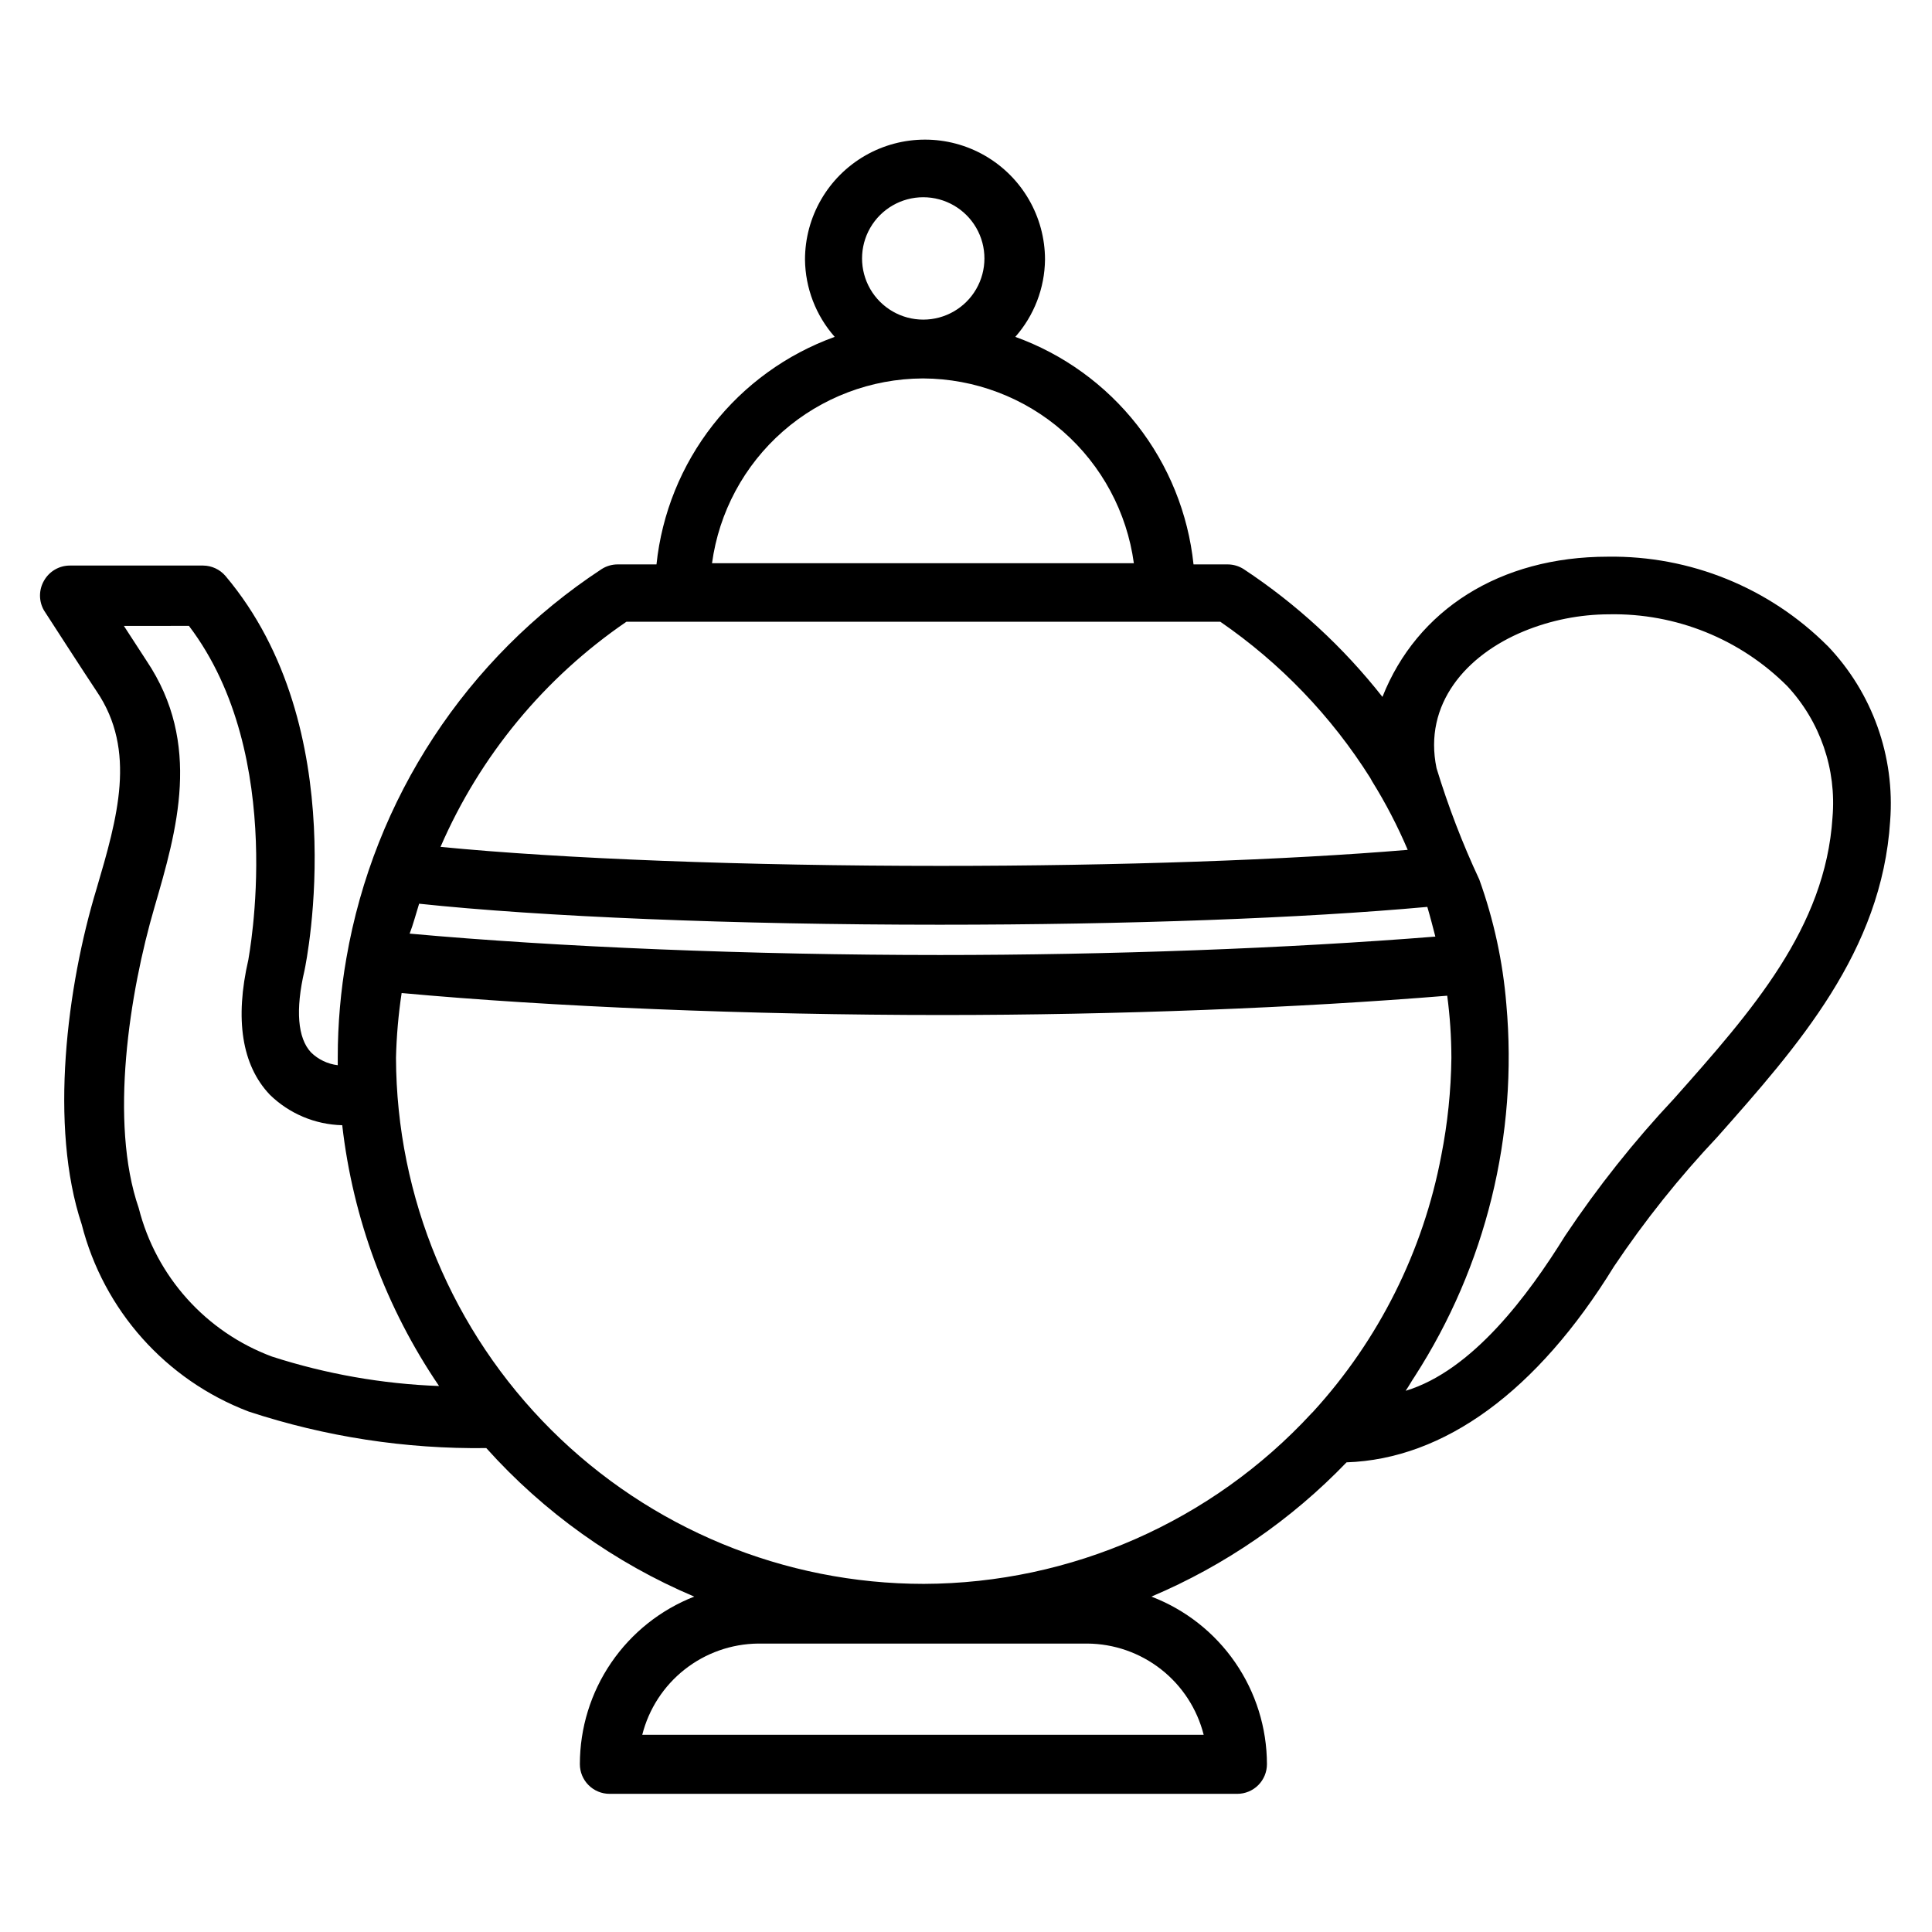 <?xml version="1.0" encoding="UTF-8"?>
<!-- The Best Svg Icon site in the world: iconSvg.co, Visit us! https://iconsvg.co -->
<svg fill="#000000" width="800px" height="800px" version="1.1" viewBox="144 144 512 512" xmlns="http://www.w3.org/2000/svg">
 <path d="m628.29 315.14c-15.41-15.402-36.391-23.918-58.176-23.613-28.652 0-50.617 14.09-59.75 37.156-10.363-13.18-22.773-24.609-36.762-33.852-1.266-0.816-2.742-1.254-4.25-1.258h-9.055c-1.414-13.473-6.594-26.277-14.945-36.941-8.355-10.664-19.543-18.762-32.285-23.359 4.992-5.66 7.785-12.922 7.871-20.469 0-11.359-6.062-21.859-15.902-27.543-9.84-5.68-21.961-5.68-31.801 0-9.84 5.684-15.902 16.184-15.902 27.543 0.086 7.547 2.879 14.809 7.871 20.469-12.742 4.598-23.93 12.695-32.285 23.359-8.352 10.664-13.531 23.469-14.945 36.941h-10.312c-1.508 0.004-2.984 0.441-4.25 1.258-35.84 23.535-60.324 60.871-67.621 103.12-1.516 8.656-2.281 17.426-2.285 26.211v2.125 0.004c-2.668-0.32-5.16-1.508-7.082-3.387-3.543-3.777-4.172-11.258-1.73-21.727 0.551-2.598 13.066-64.234-20.941-104.54-1.48-1.73-3.633-2.734-5.906-2.758h-35.344c-2.84 0.004-5.457 1.539-6.848 4.016-1.406 2.434-1.406 5.438 0 7.871 0 0 11.336 17.555 13.934 21.41 10.707 15.742 5.512 33.613 0 52.348-7.871 25.898-12.594 62.977-3.938 88.953v0.004c5.797 22.746 22.301 41.25 44.242 49.594 20.312 6.688 41.59 9.961 62.977 9.684 15.25 17.008 34.066 30.449 55.102 39.359-8.93 3.496-16.598 9.605-22.004 17.523-5.406 7.922-8.297 17.285-8.301 26.875 0 2.09 0.828 4.09 2.305 5.566 1.477 1.477 3.477 2.305 5.566 2.305h166.34c2.086 0 4.09-0.828 5.566-2.305 1.477-1.477 2.305-3.477 2.305-5.566-0.02-9.629-2.953-19.023-8.422-26.953-5.465-7.926-13.207-14.008-22.199-17.445 19.469-8.242 37.062-20.344 51.719-35.582 25.82-0.867 50.461-18.734 70.848-51.875 8.168-12.18 17.332-23.66 27.395-34.324 21.41-24.168 43.609-49.199 45.816-83.758 1.316-17.137-4.723-34.027-16.609-46.445zm-239.62-118.87c5.793 0 11.145 3.094 14.043 8.109 2.894 5.016 2.894 11.199 0 16.215-2.898 5.019-8.25 8.109-14.043 8.109-5.793 0-11.148-3.09-14.047-8.109-2.894-5.016-2.894-11.199 0-16.215 2.898-5.016 8.254-8.109 14.047-8.109zm0 48.02c13.641 0.066 26.801 5.055 37.055 14.051 10.254 9 16.918 21.398 18.758 34.914h-111.79c1.84-13.516 8.504-25.914 18.758-34.914 10.254-8.996 23.414-13.984 37.055-14.051zm-78.719 64.473h157.44-0.004c15.926 10.961 29.453 25.047 39.754 41.406l0.473 0.867c3.613 5.809 6.769 11.887 9.445 18.184-32.039 2.676-76.359 4.25-123.75 4.25-51.875 0-100.45-1.891-132.57-5.039l0.004 0.004c10.469-24.141 27.555-44.828 49.277-59.672zm-55.105 74.707c32.512 3.465 83.602 5.59 138.15 5.59 49.828 0 96.434-1.73 129.26-4.723 0.789 2.676 1.496 5.434 2.125 7.871-39.359 3.148-86.594 4.879-131.3 4.879-49.988 0-101.63-2.125-140.52-5.668 0.945-2.441 1.652-5.195 2.519-7.949zm-38.73 120.05c-17.535-6.516-30.75-21.23-35.348-39.359-7.871-22.75-2.441-57.152 4.172-79.742 5.902-20.309 12.676-43.297-2.125-65.336l-5.984-9.211 17.242-0.004c26.293 34.637 15.742 88.008 15.742 88.48-3.621 15.742-1.73 27.945 5.668 35.738v0.004c5.144 5.035 12.012 7.934 19.211 8.105 2.828 24.777 11.633 48.5 25.66 69.117-15.035-0.555-29.922-3.176-44.238-7.793zm216.01 76.043c7.094 0.043 13.969 2.441 19.555 6.816 5.586 4.371 9.559 10.477 11.305 17.352h-148.78c1.734-6.852 5.688-12.934 11.238-17.305 5.551-4.371 12.395-6.785 19.461-6.863zm59.906-61.48-0.473 0.473c-26.477 28.684-63.695 45.055-102.73 45.188-37.02 0-72.527-14.676-98.746-40.805-26.223-26.133-41.016-61.594-41.141-98.609 0.137-5.746 0.637-11.48 1.496-17.164 39.359 3.621 92.262 5.824 143.27 5.824 45.973 0 94.465-1.891 133.82-5.117v0.004c0.723 5.453 1.094 10.949 1.105 16.453-0.102 8.695-0.996 17.363-2.68 25.898-4.793 25.328-16.543 48.824-33.926 67.855zm137.6-157.44c-1.891 29.285-21.332 51.246-41.957 74.469v0.004c-10.617 11.305-20.277 23.469-28.891 36.367-9.762 15.742-24.562 35.738-42.273 41.094 0.867-1.258 1.574-2.598 2.441-3.856v-0.004c18.824-29.238 27.355-63.922 24.246-98.559-0.922-11.289-3.332-22.402-7.164-33.062-4.469-9.559-8.258-19.426-11.336-29.52-3.543-17.004 7.871-29.992 23.145-36.289 7.168-2.945 14.84-4.469 22.594-4.488 17.68-0.344 34.738 6.535 47.23 19.051 8.719 9.391 13.062 22.027 11.965 34.793z"/>
</svg>